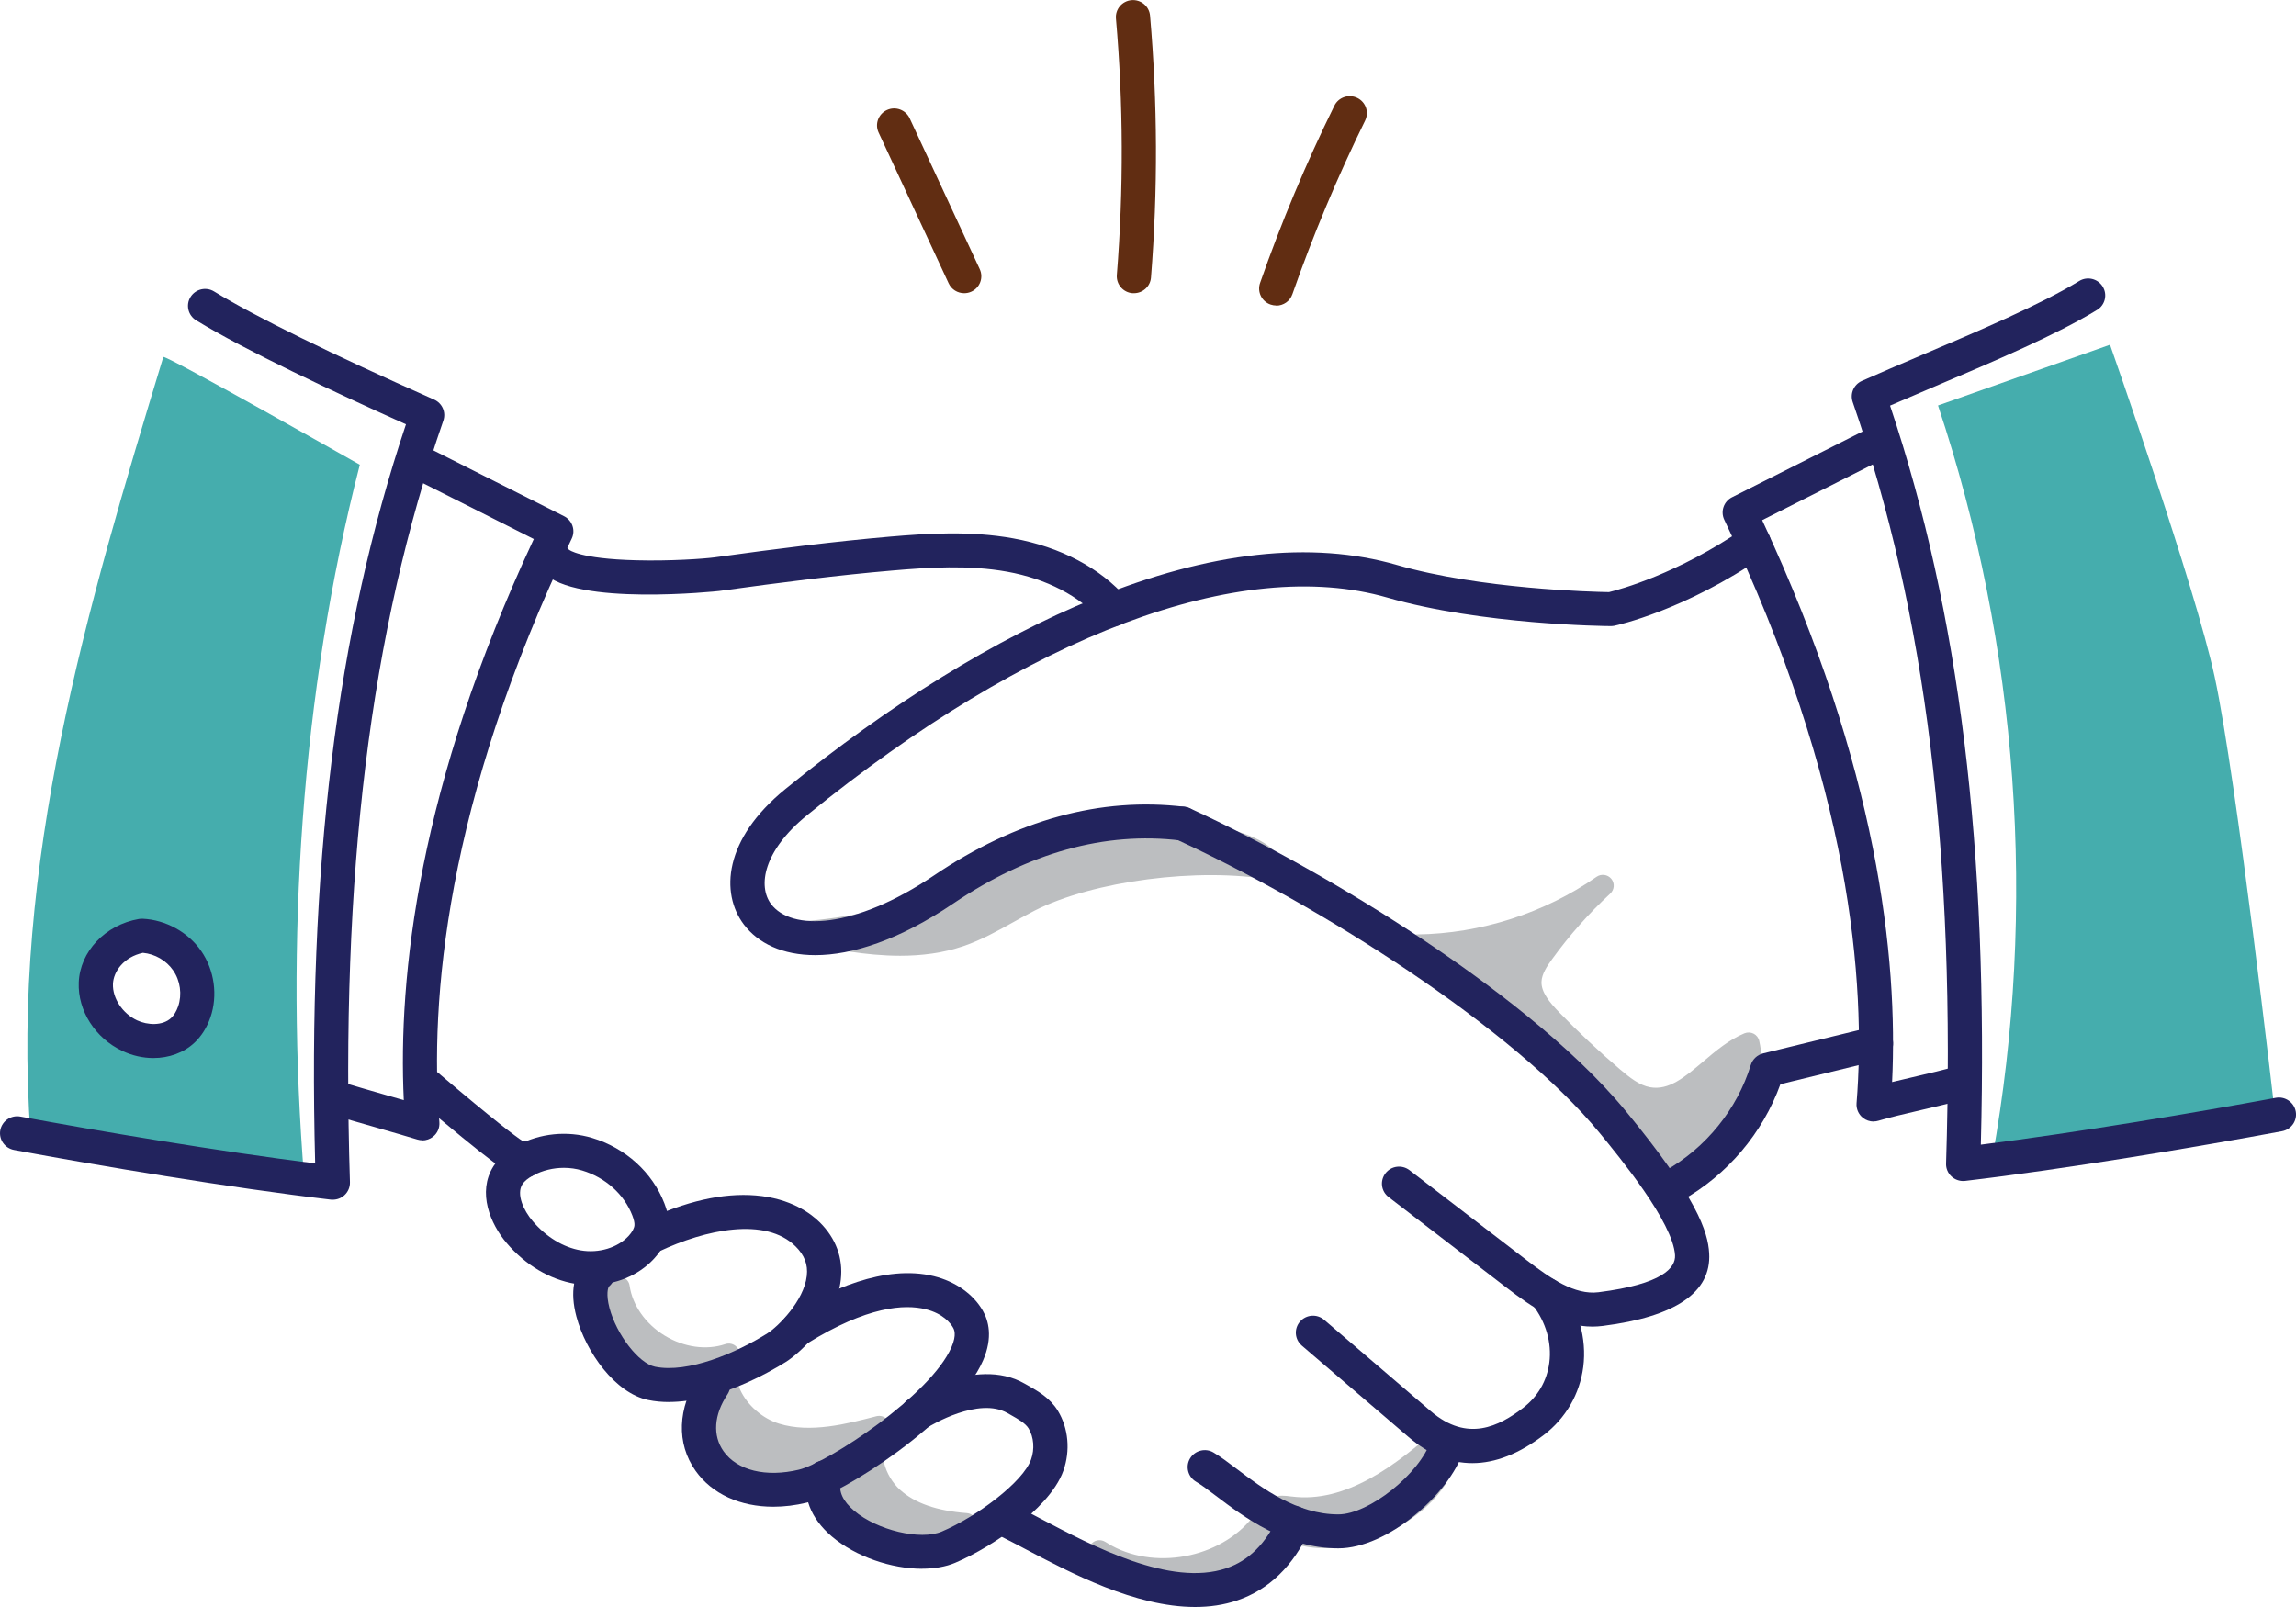 <svg width="80" height="56" viewBox="0 0 80 56" fill="none" xmlns="http://www.w3.org/2000/svg">
<g clip-path="url(#clip0_15715_1488)">
<path d="M69.421 40.342C70.986 31.629 70.328 22.532 67.527 14.13L73.52 12.013C73.52 12.013 76.499 20.476 77.166 23.586C77.931 27.138 79.249 38.664 79.249 38.664L69.421 40.342Z" fill="#45ADAD"/>
<path d="M12.537 16.195C12.537 16.195 5.886 12.419 5.691 12.438C3.045 21.155 0.371 30.085 1.064 39.541C4.551 40.052 7.045 40.741 10.601 41.094C9.936 32.876 10.48 24.182 12.537 16.195ZM6.394 35.309C6.307 35.83 5.789 36.332 5.245 36.278C4.736 36.228 4.269 36.042 3.993 35.587C4.121 35.75 4.124 35.752 4 35.594C3.962 35.547 3.924 35.5 3.889 35.451C3.839 35.377 3.815 35.316 3.777 35.229C3.751 35.168 3.736 35.106 3.717 35.047C3.577 34.758 3.537 34.394 3.639 34.095C3.708 33.892 3.808 33.704 3.962 33.55C3.62 33.89 3.979 33.503 4.048 33.428C4.083 33.39 4.119 33.357 4.157 33.324C4.245 33.244 4.342 33.173 4.444 33.112C4.535 33.074 4.622 33.037 4.713 32.999C4.473 33.086 4.511 33.065 4.829 32.94C4.976 32.893 5.126 32.888 5.273 32.921C5.38 32.935 5.475 32.945 5.575 32.98C5.9 33.088 6.221 33.275 6.399 33.576C6.532 33.803 6.622 34.128 6.63 34.387C6.639 34.706 6.539 35.026 6.387 35.314L6.394 35.309Z" fill="#45ADAD"/>
<path d="M49.378 32.938C51.68 32.907 53.965 32.174 55.848 30.861C55.081 31.568 54.385 32.353 53.775 33.197C53.559 33.496 53.345 33.824 53.33 34.194C53.311 34.715 53.689 35.158 54.053 35.535C54.739 36.245 55.459 36.919 56.212 37.558C56.573 37.864 56.962 38.173 57.428 38.258C58.775 38.501 59.668 36.882 60.931 36.356C61.269 37.874 60.625 39.564 59.357 40.479C59.117 40.653 58.839 40.804 58.542 40.802C57.903 40.795 57.516 40.128 57.183 39.583C56.468 38.411 55.447 37.459 54.395 36.575C52.791 35.229 51.086 34.008 49.38 32.94L49.378 32.938Z" fill="#BCBEC0"/>
<path d="M58.549 41.177C58.549 41.177 58.54 41.177 58.535 41.177C57.701 41.167 57.231 40.389 56.884 39.824L56.855 39.776C56.152 38.621 55.138 37.692 54.145 36.86C52.618 35.578 50.946 34.366 49.174 33.256C49.031 33.166 48.965 32.996 49.012 32.836C49.057 32.676 49.205 32.565 49.373 32.563C51.592 32.534 53.815 31.82 55.63 30.554C55.794 30.441 56.017 30.472 56.143 30.625C56.269 30.778 56.252 31.002 56.107 31.139C55.359 31.83 54.68 32.596 54.084 33.419C53.901 33.671 53.72 33.942 53.711 34.211C53.696 34.574 53.998 34.937 54.326 35.276C55 35.971 55.718 36.646 56.456 37.273C56.794 37.558 57.126 37.822 57.495 37.888C58.145 38.006 58.701 37.537 59.342 36.995C59.784 36.62 60.243 36.233 60.782 36.009C60.886 35.967 61.003 35.971 61.102 36.021C61.202 36.073 61.274 36.165 61.297 36.273C61.666 37.931 60.958 39.783 59.575 40.783C59.34 40.953 58.979 41.177 58.547 41.177H58.549ZM56.851 38.461C57.086 38.753 57.304 39.062 57.504 39.387L57.532 39.434C57.813 39.897 58.131 40.42 58.542 40.425C58.703 40.432 58.891 40.347 59.129 40.175C60.136 39.449 60.711 38.176 60.63 36.945C60.357 37.124 60.093 37.348 59.832 37.568C59.11 38.178 58.361 38.81 57.357 38.628C57.176 38.595 57.008 38.539 56.851 38.463V38.461ZM50.547 33.239C51.487 33.862 52.397 34.51 53.269 35.182C53.069 34.88 52.936 34.55 52.95 34.175C52.969 33.697 53.226 33.303 53.466 32.973C53.623 32.756 53.784 32.544 53.953 32.336C52.87 32.798 51.718 33.105 50.547 33.239Z" fill="#BCBEC0"/>
<path d="M21.563 44.857C21.8 46.537 23.772 47.742 25.392 47.195C24.914 48.308 25.872 49.611 27.035 49.97C28.199 50.328 29.453 50.022 30.632 49.715C30.123 50.479 30.425 51.575 31.107 52.19C31.788 52.808 32.741 53.032 33.66 53.103C32.831 53.692 31.715 53.857 30.748 53.536C29.781 53.216 28.99 52.414 28.689 51.448C27.639 51.978 26.28 51.948 25.342 51.238C24.404 50.529 24.026 49.123 24.613 48.107C23.605 48.322 22.499 47.992 21.776 47.264C21.054 46.535 20.743 45.429 21.563 44.859V44.857Z" fill="#BCBEC0"/>
<path d="M31.76 54.074C31.375 54.074 30.993 54.015 30.63 53.892C29.682 53.577 28.889 52.85 28.477 51.95C27.33 52.374 26.024 52.226 25.114 51.538C24.185 50.837 23.772 49.602 24.033 48.548C23.098 48.56 22.159 48.188 21.506 47.528C20.945 46.962 20.646 46.255 20.703 45.635C20.744 45.189 20.967 44.812 21.347 44.55C21.454 44.475 21.594 44.461 21.715 44.512C21.836 44.564 21.922 44.675 21.938 44.805C22.036 45.484 22.492 46.134 23.159 46.542C23.827 46.95 24.615 47.061 25.271 46.839C25.413 46.792 25.57 46.83 25.67 46.941C25.772 47.049 25.801 47.207 25.741 47.344C25.561 47.766 25.67 48.173 25.796 48.442C26.045 48.977 26.575 49.435 27.147 49.611C28.242 49.949 29.513 49.618 30.535 49.352C30.687 49.312 30.848 49.371 30.938 49.498C31.031 49.626 31.033 49.795 30.945 49.925C30.532 50.547 30.839 51.443 31.359 51.915C31.874 52.381 32.637 52.648 33.687 52.728C33.846 52.74 33.981 52.85 34.024 53.001C34.067 53.155 34.01 53.317 33.879 53.409C33.266 53.845 32.511 54.074 31.755 54.074H31.76ZM28.691 51.071C28.741 51.071 28.791 51.08 28.839 51.101C28.941 51.144 29.019 51.231 29.052 51.337C29.321 52.191 30.017 52.898 30.869 53.181C31.345 53.339 31.862 53.364 32.352 53.263C31.744 53.091 31.247 52.829 30.85 52.469C30.268 51.941 29.891 51.068 30.021 50.257C29.055 50.486 27.962 50.651 26.922 50.331C26.143 50.09 25.447 49.489 25.107 48.758C25.036 48.602 24.981 48.447 24.943 48.289C24.943 48.289 24.943 48.291 24.941 48.294C24.468 49.112 24.758 50.321 25.57 50.936C26.356 51.53 27.542 51.601 28.515 51.111C28.57 51.083 28.63 51.071 28.687 51.071H28.691ZM24.613 47.73C24.717 47.73 24.817 47.773 24.889 47.848C24.889 47.794 24.889 47.742 24.891 47.69C24.181 47.768 23.43 47.593 22.76 47.183C22.176 46.827 21.727 46.337 21.454 45.776C21.451 46.153 21.677 46.625 22.048 46.997C22.679 47.634 23.653 47.924 24.535 47.737C24.561 47.733 24.587 47.728 24.615 47.728L24.613 47.73Z" fill="#BCBEC0"/>
<path d="M38.309 54.05C40.121 55.229 42.838 54.701 44.071 52.935C44.18 52.778 44.292 52.603 44.47 52.535C44.624 52.476 44.795 52.506 44.959 52.528C46.997 52.787 48.845 51.396 50.37 50.026C50.594 51.073 49.779 52.066 48.886 52.667C47.651 53.501 45.971 53.93 44.667 53.209C44.582 54.171 43.807 54.974 42.9 55.331C41.995 55.687 40.983 55.66 38.309 54.05Z" fill="#BCBEC0"/>
<path d="M41.977 55.892C41.152 55.892 40.091 55.536 38.373 54.527C38.281 54.477 38.19 54.423 38.102 54.364C37.929 54.251 37.879 54.022 37.989 53.848C38.098 53.673 38.328 53.619 38.506 53.727C38.587 53.775 38.665 53.822 38.741 53.867C40.371 54.748 42.699 54.239 43.76 52.718L43.784 52.685C43.901 52.518 44.06 52.287 44.335 52.181C44.566 52.091 44.789 52.122 44.967 52.146L45.01 52.15C46.886 52.391 48.644 51.068 50.117 49.743C50.217 49.654 50.359 49.623 50.487 49.663C50.615 49.706 50.713 49.812 50.741 49.944C50.965 50.995 50.352 52.129 49.1 52.975C47.996 53.72 46.378 54.267 44.943 53.746C44.684 54.581 43.979 55.309 43.038 55.679C42.708 55.809 42.368 55.889 41.974 55.889L41.977 55.892ZM41.19 55.019C41.95 55.231 42.38 55.133 42.763 54.982C43.435 54.718 44.143 54.102 44.276 53.303C43.535 54.267 42.392 54.861 41.19 55.022V55.019ZM44.879 52.895C46.11 53.553 47.644 53.051 48.672 52.355C49.197 52.002 49.715 51.483 49.929 50.908C48.475 52.115 46.787 53.138 44.913 52.9L44.879 52.895Z" fill="#BCBEC0"/>
<path d="M27.99 32.485C29.796 32.85 31.708 33.209 33.449 32.612C34.304 32.32 35.064 31.811 35.869 31.401C38.085 30.267 41.905 29.857 44.358 30.293C44.092 29.281 41.584 29.012 40.534 28.954C39.214 28.881 37.855 28.89 36.61 29.335C34.453 30.109 32.886 32.098 27.99 32.483V32.485Z" fill="#BCBEC0"/>
<path d="M31.364 33.305C30.152 33.305 28.955 33.062 27.915 32.853C27.73 32.815 27.601 32.648 27.611 32.461C27.623 32.275 27.77 32.124 27.96 32.108C31.271 31.846 32.984 30.856 34.492 29.981C35.16 29.595 35.789 29.229 36.483 28.982C37.825 28.501 39.295 28.508 40.556 28.576C41.974 28.654 44.404 28.97 44.727 30.196C44.761 30.321 44.727 30.453 44.639 30.547C44.551 30.642 44.421 30.686 44.295 30.663C41.779 30.215 38.079 30.696 36.045 31.735C35.801 31.86 35.554 31.999 35.314 32.131C34.765 32.438 34.197 32.754 33.575 32.968C32.855 33.213 32.11 33.305 31.366 33.305H31.364ZM30.407 32.506C31.395 32.603 32.39 32.577 33.326 32.256C33.882 32.065 34.395 31.78 34.941 31.476C35.186 31.339 35.44 31.198 35.696 31.066C37.556 30.116 40.592 29.609 43.117 29.769C42.492 29.55 41.578 29.39 40.514 29.331C39.269 29.262 37.95 29.258 36.742 29.691C36.114 29.915 35.54 30.248 34.877 30.632C33.761 31.278 32.442 32.044 30.407 32.506Z" fill="#BCBEC0"/>
<path d="M55.492 46.229C54.361 46.229 53.387 45.559 52.482 44.864L48.383 41.714C48.121 41.514 48.074 41.144 48.276 40.884C48.477 40.625 48.85 40.578 49.112 40.778L53.212 43.928C54.014 44.543 54.867 45.137 55.698 45.031C57.945 44.748 58.387 44.173 58.364 43.742C58.297 42.596 56.432 40.328 55.729 39.472C52.739 35.837 46.031 31.573 40.953 29.236C40.653 29.1 40.523 28.748 40.663 28.451C40.8 28.154 41.154 28.027 41.454 28.164C44.024 29.345 46.979 31.009 49.561 32.73C51.743 34.185 54.743 36.403 56.653 38.725C59.131 41.738 59.511 42.919 59.553 43.673C59.632 45.033 58.385 45.884 55.848 46.205C55.727 46.219 55.608 46.229 55.489 46.229H55.492Z" fill="#22235D"/>
<path d="M51.301 50.986C50.529 50.986 49.786 50.682 49.076 50.074L45.358 46.889C45.109 46.674 45.081 46.302 45.297 46.054C45.513 45.807 45.888 45.778 46.138 45.993L49.855 49.178C51.133 50.274 52.24 49.694 53.062 49.067C53.582 48.671 53.9 48.124 53.983 47.485C54.073 46.794 53.862 46.064 53.406 45.479C53.204 45.22 53.252 44.849 53.513 44.649C53.774 44.449 54.147 44.496 54.349 44.755C54.997 45.587 55.294 46.639 55.166 47.636C55.043 48.579 54.556 49.42 53.791 50.005C52.936 50.658 52.104 50.986 51.304 50.986H51.301Z" fill="#22235D"/>
<path d="M46.632 53.956C44.786 53.956 43.33 52.855 42.368 52.127C42.095 51.919 41.857 51.742 41.674 51.634C41.392 51.467 41.297 51.104 41.465 50.823C41.634 50.543 42 50.448 42.282 50.616C42.525 50.76 42.786 50.955 43.09 51.186C43.976 51.856 45.19 52.773 46.632 52.773C47.696 52.773 49.472 51.356 49.855 50.203C49.957 49.892 50.294 49.722 50.608 49.826C50.922 49.927 51.09 50.262 50.988 50.573C50.494 52.066 48.344 53.956 46.632 53.956Z" fill="#22235D"/>
<path d="M18.299 41.028C18.221 41.028 18.142 41.014 18.068 40.983C17.831 40.95 17.574 40.778 17.175 40.481C16.619 40.066 15.719 39.328 14.494 38.286C14.244 38.074 14.216 37.7 14.43 37.452C14.643 37.205 15.021 37.174 15.27 37.388C17.239 39.062 17.957 39.595 18.213 39.765C18.46 39.769 18.631 39.932 18.712 40.01C18.95 40.236 18.957 40.611 18.729 40.847C18.612 40.967 18.456 41.028 18.299 41.028Z" fill="#22235D"/>
<path d="M41.639 56C39.554 56 37.299 54.812 35.706 53.97C35.423 53.822 35.157 53.68 34.929 53.567C34.634 53.421 34.516 53.065 34.663 52.773C34.81 52.48 35.169 52.363 35.463 52.509C35.703 52.629 35.976 52.773 36.266 52.926C38.064 53.874 40.782 55.309 42.725 54.652C43.516 54.385 44.112 53.789 44.551 52.829C44.687 52.532 45.041 52.4 45.34 52.535C45.639 52.669 45.772 53.02 45.637 53.317C45.064 54.571 44.214 55.397 43.109 55.771C42.637 55.932 42.143 56 41.641 56H41.639Z" fill="#22235D"/>
<path d="M28.409 33.284C27.266 33.284 26.411 32.869 25.917 32.214C25.095 31.122 25.221 29.244 27.356 27.504C30.988 24.545 34.713 22.247 38.123 20.858C42.142 19.222 45.694 18.828 48.677 19.689C51.575 20.526 55.494 20.625 56.062 20.634C56.43 20.545 58.463 19.998 60.763 18.414C61.033 18.227 61.404 18.293 61.591 18.562C61.779 18.831 61.713 19.199 61.442 19.385C58.701 21.273 56.349 21.785 56.249 21.806C56.207 21.815 56.161 21.818 56.121 21.818C55.938 21.818 51.62 21.771 48.342 20.825C43.221 19.349 35.848 22.117 28.109 28.418C26.591 29.656 26.401 30.884 26.867 31.504C27.57 32.438 29.748 32.395 32.546 30.505C35.416 28.567 38.352 27.763 41.268 28.114C41.596 28.154 41.829 28.449 41.789 28.772C41.748 29.097 41.451 29.328 41.126 29.288C38.501 28.972 35.841 29.71 33.218 31.483C31.321 32.766 29.682 33.284 28.404 33.284H28.409Z" fill="#22235D"/>
<path d="M38.805 21.82C38.636 21.82 38.47 21.749 38.354 21.615C37.622 20.771 36.463 20.17 35.093 19.922C33.755 19.68 32.332 19.774 31.104 19.88C29.202 20.043 27.311 20.283 25.059 20.594C25.009 20.601 20.012 21.132 18.938 19.944C18.72 19.701 18.739 19.326 18.983 19.109C19.228 18.89 19.606 18.911 19.824 19.154C19.824 19.154 20.176 19.474 22.173 19.524C23.356 19.555 24.529 19.472 24.893 19.423C27.164 19.109 29.071 18.869 30.997 18.701C32.301 18.588 33.819 18.491 35.301 18.76C36.943 19.057 38.347 19.797 39.254 20.846C39.468 21.094 39.439 21.469 39.19 21.681C39.078 21.778 38.938 21.825 38.8 21.825L38.805 21.82Z" fill="#22235D"/>
<path d="M20.584 44.783C20.402 44.783 20.216 44.767 20.034 44.736C19.152 44.586 18.307 44.083 17.656 43.32C17.086 42.652 16.622 41.551 17.19 40.646C17.373 40.356 17.644 40.116 18.019 39.916C18.815 39.489 19.767 39.395 20.632 39.654C21.794 40.003 22.734 40.856 23.15 41.936C23.226 42.134 23.326 42.435 23.299 42.777C23.271 43.157 23.093 43.534 22.784 43.867C22.242 44.453 21.433 44.781 20.584 44.781V44.783ZM19.649 40.696C19.278 40.696 18.905 40.785 18.582 40.958C18.397 41.056 18.269 41.163 18.2 41.271C17.986 41.613 18.238 42.176 18.563 42.556C19.034 43.107 19.627 43.468 20.233 43.572C20.865 43.68 21.52 43.482 21.903 43.07C22.026 42.935 22.1 42.803 22.107 42.693C22.112 42.612 22.088 42.504 22.034 42.36C21.748 41.617 21.093 41.031 20.283 40.788C20.079 40.726 19.862 40.696 19.649 40.696Z" fill="#22235D"/>
<path d="M23.313 48.857C23.066 48.857 22.822 48.836 22.584 48.786C21.439 48.551 20.413 47.122 20.083 45.877C19.855 45.022 19.983 44.331 20.442 43.932C20.689 43.718 21.066 43.742 21.282 43.989C21.499 44.234 21.475 44.609 21.226 44.824C21.178 44.866 21.114 45.114 21.235 45.576C21.484 46.514 22.256 47.511 22.824 47.627C23.971 47.862 25.651 47.148 26.741 46.462C27.104 46.233 28.014 45.335 28.111 44.461C28.157 44.067 28.031 43.742 27.722 43.435C26.674 42.395 24.575 42.846 22.959 43.612C22.663 43.753 22.306 43.628 22.164 43.334C22.021 43.039 22.147 42.685 22.444 42.544C23.881 41.86 25.19 41.563 26.332 41.658C27.553 41.759 28.256 42.289 28.565 42.596C29.128 43.155 29.38 43.843 29.297 44.59C29.145 45.946 27.938 47.11 27.378 47.462C26.81 47.818 25.009 48.855 23.311 48.855L23.313 48.857Z" fill="#22235D"/>
<path d="M26.945 52.506C25.796 52.506 24.81 52.066 24.235 51.252C23.56 50.3 23.605 49.06 24.351 47.938C24.532 47.664 24.902 47.591 25.178 47.77C25.453 47.95 25.527 48.317 25.347 48.591C24.872 49.303 24.824 50.024 25.211 50.573C25.686 51.243 26.691 51.488 27.834 51.215C28.86 50.967 32.427 48.621 33.154 46.943C33.344 46.502 33.24 46.321 33.206 46.262C33.126 46.12 32.869 45.776 32.252 45.623C31.529 45.444 30.226 45.507 28.114 46.823C27.836 46.997 27.468 46.912 27.292 46.636C27.116 46.361 27.202 45.995 27.48 45.821C28.841 44.972 30.824 44.048 32.541 44.472C33.29 44.658 33.912 45.095 34.242 45.672C34.442 46.016 34.603 46.599 34.252 47.41C33.332 49.529 29.335 52.07 28.116 52.362C27.715 52.459 27.323 52.506 26.948 52.506H26.945Z" fill="#22235D"/>
<path d="M32.128 54.668C31.062 54.668 29.82 54.251 28.986 53.544C28.24 52.91 27.941 52.127 28.142 51.339C28.223 51.023 28.549 50.83 28.867 50.913C29.185 50.993 29.38 51.316 29.297 51.632C29.211 51.969 29.366 52.311 29.76 52.645C30.561 53.327 32.074 53.687 32.815 53.371C34.024 52.858 35.648 51.648 35.926 50.858C36.055 50.493 36.021 50.078 35.839 49.776C35.729 49.597 35.482 49.456 35.218 49.307L35.102 49.241C34.1 48.666 32.435 49.67 32.323 49.741C32.276 49.774 32.223 49.8 32.169 49.819C31.862 49.92 31.53 49.76 31.42 49.458C31.335 49.225 31.406 48.963 31.599 48.803C31.62 48.786 33.969 47.221 35.701 48.216L35.81 48.277C36.176 48.485 36.591 48.72 36.862 49.166C37.228 49.769 37.299 50.55 37.052 51.248C36.793 51.985 36.05 52.683 35.47 53.141C34.798 53.671 33.981 54.164 33.285 54.458C32.953 54.6 32.553 54.666 32.128 54.666V54.668Z" fill="#22235D"/>
<path d="M58.308 41.91C58.099 41.91 57.897 41.801 57.788 41.608C57.627 41.323 57.726 40.962 58.014 40.802C59.437 40.005 60.527 38.659 61.004 37.11C61.066 36.912 61.228 36.759 61.432 36.709L65.223 35.785C65.543 35.708 65.867 35.901 65.945 36.219C66.023 36.537 65.829 36.858 65.508 36.936L62.035 37.782C61.422 39.482 60.185 40.946 58.598 41.834C58.505 41.886 58.406 41.91 58.306 41.91H58.308Z" fill="#22235D"/>
<path d="M65.283 39.083C65.15 39.083 65.017 39.038 64.91 38.954C64.756 38.831 64.673 38.64 64.689 38.444C65.026 34.267 64.499 27.346 60.079 18.112C59.941 17.822 60.06 17.475 60.347 17.329C61.167 16.919 61.948 16.523 62.73 16.129C63.514 15.733 64.3 15.337 65.129 14.92C65.423 14.771 65.782 14.889 65.929 15.182C66.079 15.474 65.96 15.83 65.665 15.976C64.837 16.391 64.053 16.787 63.269 17.183C62.651 17.494 62.034 17.805 61.4 18.126C65.435 26.759 66.136 33.414 65.927 37.707C66.155 37.652 66.402 37.593 66.654 37.535C67.209 37.405 67.787 37.27 68.124 37.167C68.438 37.07 68.772 37.245 68.87 37.556C68.967 37.867 68.791 38.199 68.478 38.296C68.1 38.411 67.53 38.546 66.927 38.685C66.371 38.815 65.794 38.949 65.457 39.053C65.4 39.072 65.34 39.079 65.281 39.079L65.283 39.083Z" fill="#22235D"/>
<path d="M68.404 41.155C68.257 41.155 68.112 41.101 68 41C67.872 40.884 67.801 40.717 67.808 40.545C68.143 29.812 67.107 21.379 64.554 14.008C64.454 13.718 64.592 13.399 64.874 13.274C65.516 12.989 66.214 12.692 66.955 12.376C68.903 11.549 71.112 10.608 72.445 9.793C72.725 9.621 73.093 9.708 73.264 9.986C73.437 10.264 73.35 10.63 73.069 10.799C71.661 11.662 69.506 12.579 67.423 13.463C66.874 13.697 66.35 13.92 65.856 14.135C68.276 21.363 69.285 29.581 69.019 39.889C72.361 39.47 76.573 38.76 79.295 38.256C79.618 38.197 79.929 38.407 79.991 38.73C80.05 39.05 79.839 39.359 79.513 39.42C76.585 39.965 71.939 40.743 68.473 41.151C68.449 41.153 68.426 41.155 68.404 41.155Z" fill="#22235D"/>
<path d="M14.718 39.736C14.658 39.736 14.599 39.727 14.542 39.71C14.191 39.602 13.632 39.442 13.091 39.286C12.544 39.13 11.981 38.968 11.618 38.857C11.305 38.76 11.129 38.428 11.226 38.117C11.323 37.806 11.658 37.631 11.972 37.728C12.323 37.836 12.882 37.996 13.423 38.152C13.639 38.213 13.86 38.277 14.069 38.338C13.865 34.043 14.573 27.4 18.599 18.784C17.962 18.463 17.345 18.152 16.725 17.838C15.943 17.445 15.16 17.049 14.333 16.634C14.038 16.485 13.922 16.129 14.069 15.839C14.219 15.547 14.578 15.431 14.87 15.578C15.699 15.993 16.483 16.389 17.264 16.785C18.048 17.181 18.832 17.574 19.651 17.987C19.941 18.133 20.06 18.48 19.92 18.77C15.499 28.003 14.974 34.922 15.309 39.102C15.326 39.298 15.243 39.489 15.088 39.611C14.981 39.696 14.848 39.741 14.715 39.741L14.718 39.736Z" fill="#22235D"/>
<path d="M5.345 36.87C4.986 36.87 4.615 36.789 4.266 36.624C3.318 36.179 2.708 35.222 2.744 34.241C2.784 33.161 3.665 32.23 4.836 32.025C4.879 32.018 4.922 32.016 4.965 32.016C5.772 32.051 6.558 32.483 7.014 33.145C7.471 33.807 7.594 34.691 7.333 35.45C7.212 35.802 7.019 36.108 6.775 36.337C6.399 36.688 5.884 36.87 5.345 36.87ZM4.979 33.204C4.316 33.348 3.953 33.85 3.936 34.288C3.917 34.786 4.271 35.321 4.777 35.557C5.14 35.726 5.663 35.752 5.96 35.477C6.064 35.38 6.147 35.241 6.207 35.071C6.349 34.656 6.283 34.175 6.033 33.815C5.796 33.47 5.397 33.242 4.981 33.204H4.979Z" fill="#22235D"/>
<path d="M11.597 41.808C11.573 41.808 11.549 41.808 11.528 41.804C8.062 41.398 3.416 40.618 0.487 40.073C0.164 40.012 -0.049 39.703 0.01 39.383C0.072 39.062 0.383 38.85 0.706 38.909C3.426 39.413 7.637 40.123 10.981 40.542C10.713 30.231 11.723 22.013 14.145 14.786C11.668 13.675 8.559 12.218 6.834 11.162C6.554 10.99 6.466 10.627 6.639 10.349C6.813 10.071 7.179 9.984 7.459 10.156C8.872 11.021 11.525 12.327 15.126 13.925C15.409 14.05 15.547 14.368 15.447 14.658C12.891 22.03 11.858 30.462 12.193 41.196C12.198 41.368 12.129 41.533 12 41.651C11.889 41.752 11.746 41.806 11.597 41.806V41.808Z" fill="#22235D"/>
<path d="M39.508 10.217C39.491 10.217 39.477 10.217 39.46 10.217C39.133 10.191 38.888 9.906 38.914 9.58C39.151 6.615 39.142 3.609 38.883 0.646C38.855 0.321 39.097 0.033 39.425 0.005C39.752 -0.024 40.042 0.217 40.071 0.542C40.334 3.571 40.346 6.643 40.104 9.672C40.08 9.981 39.819 10.217 39.51 10.217H39.508Z" fill="#612D12"/>
<path d="M44.468 10.646C44.404 10.646 44.337 10.634 44.273 10.613C43.962 10.507 43.798 10.17 43.905 9.861C44.639 7.758 45.51 5.681 46.494 3.682C46.639 3.388 46.995 3.267 47.292 3.411C47.589 3.555 47.71 3.909 47.565 4.203C46.603 6.16 45.75 8.194 45.031 10.252C44.945 10.498 44.715 10.651 44.468 10.651V10.646Z" fill="#612D12"/>
<path d="M33.596 10.217C33.37 10.217 33.154 10.09 33.054 9.873L30.613 4.618C30.475 4.321 30.605 3.97 30.905 3.833C31.204 3.696 31.558 3.826 31.696 4.123L34.137 9.378C34.275 9.675 34.145 10.026 33.845 10.163C33.764 10.2 33.679 10.217 33.596 10.217Z" fill="#612D12"/>
</g>
<defs>
<clipPath id="clip0_15715_1488">
<rect width="80" height="56" fill="white"/>
</clipPath>
</defs>
</svg>
